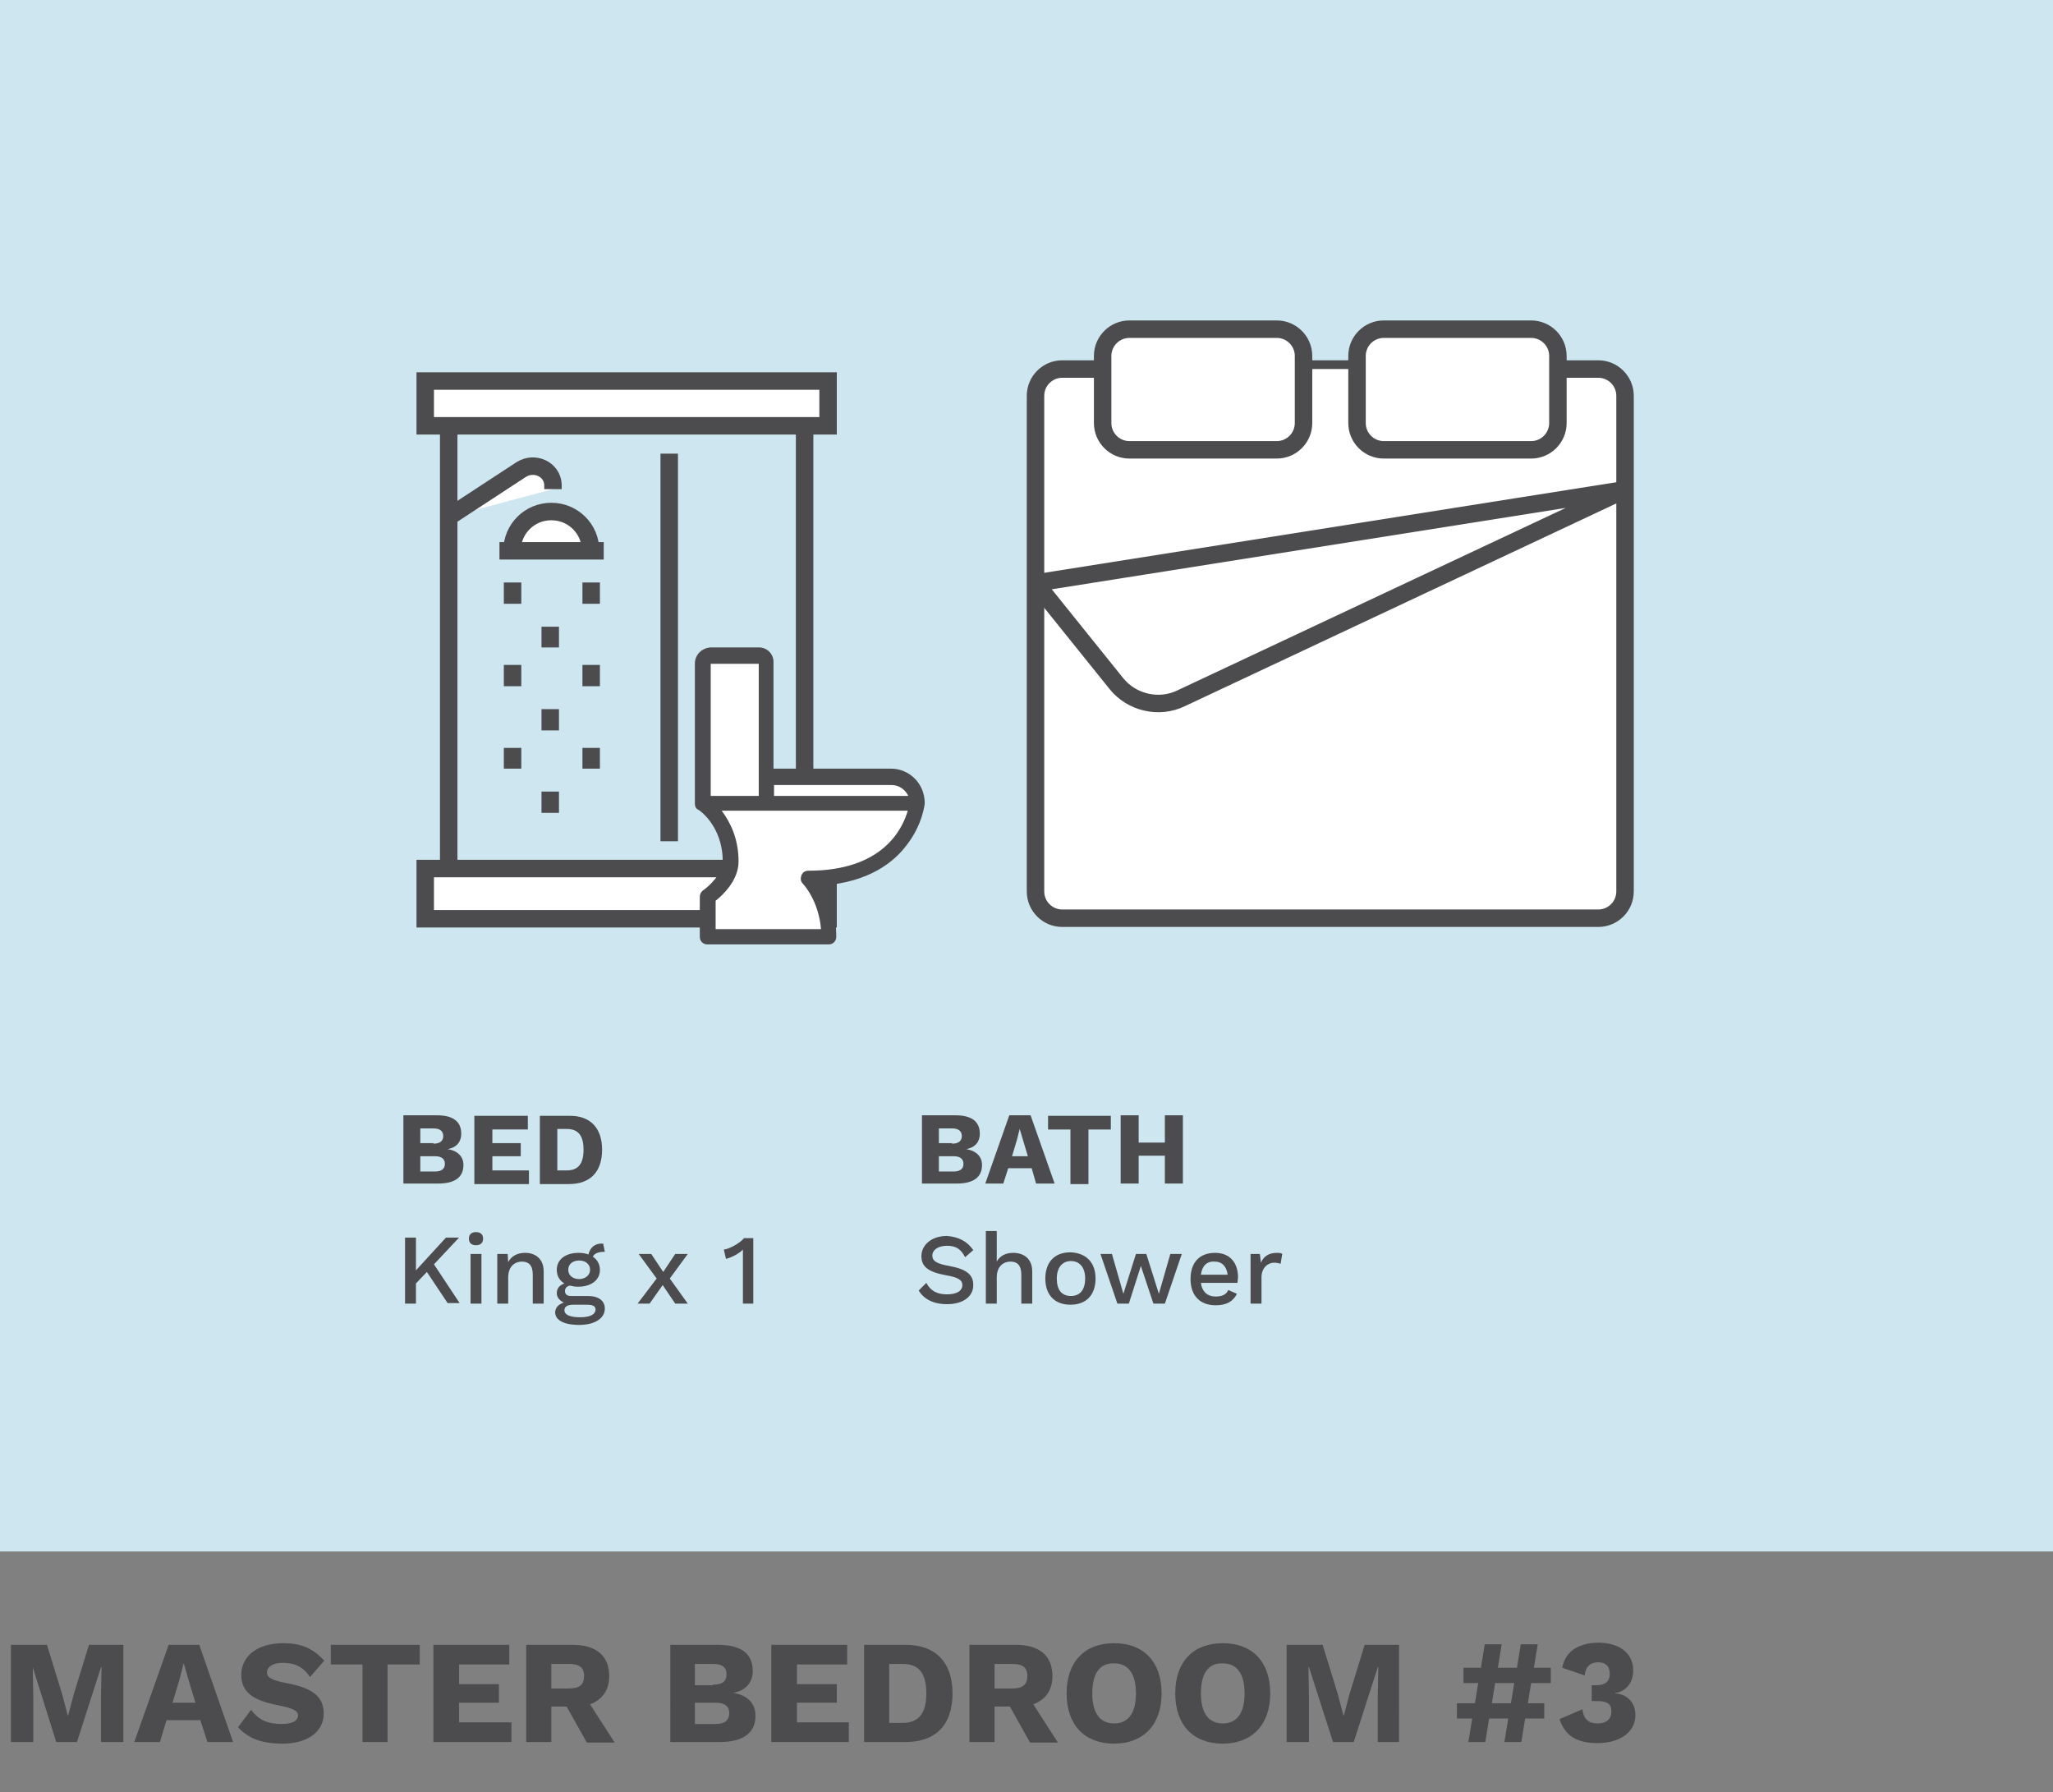 <?xml version="1.0" encoding="utf-8"?>
<!-- Generator: Adobe Illustrator 27.7.0, SVG Export Plug-In . SVG Version: 6.00 Build 0)  -->
<svg version="1.1" id="Layer_2_00000144319752094892829980000017525987119649518771_"
	 xmlns="http://www.w3.org/2000/svg" xmlns:xlink="http://www.w3.org/1999/xlink" x="0px" y="0px" viewBox="0 0 376.1 328.3"
	 style="enable-background:new 0 0 376.1 328.3;" xml:space="preserve">
<rect x="0" y="0" width="376.1" height="328.3" fill="#808080" stroke="none"/>
<style type="text/css">
	.st0{fill:#CEE6EF;}
	.st1{fill:none;stroke:#4C4C4E;stroke-width:3.2;stroke-miterlimit:10;}
	.st2{fill:#FFFFFF;stroke:#4C4C4E;stroke-width:3.2;stroke-miterlimit:10;}
	.st3{fill:none;stroke:#4C4C4E;stroke-width:3.2;stroke-linejoin:bevel;}
	.st4{enable-background:new    ;}
	.st5{fill:#4C4C4E;}
	.st6{fill:#FFFFFF;}
</style>
<g id="Layer_1-2">
	<rect class="st0" width="376.1" height="284.2"/>
	<line class="st1" x1="238.8" y1="67.6" x2="248.6" y2="67.6"/>
	<path class="st2" d="M285.4,67.6h7.4c2.7,0,4.9,2.2,4.9,4.9v90.8c0,2.7-2.2,4.9-4.9,4.9h-98.2c-2.7,0-4.9-2.2-4.9-4.9V72.5
		c0-2.7,2.2-4.9,4.9-4.9h7.4"/>
	<path class="st3" d="M297.7,89.7l-108,17.1l14.8,18.4c2.8,3.5,7.8,4.7,11.9,2.7L297.7,89.7z"/>
	<path class="st2" d="M253.5,60.3h27c2.7,0,4.9,2.2,4.9,4.9v12.3c0,2.7-2.2,4.9-4.9,4.9h-27c-2.7,0-4.9-2.2-4.9-4.9V65.2
		C248.6,62.5,250.8,60.3,253.5,60.3z"/>
	<path class="st2" d="M206.9,60.3h27c2.7,0,4.9,2.2,4.9,4.9v12.3c0,2.7-2.2,4.9-4.9,4.9h-27c-2.7,0-4.9-2.2-4.9-4.9V65.2
		C202,62.5,204.2,60.3,206.9,60.3z"/>
	<line class="st1" x1="82.2" y1="78" x2="82.2" y2="158.8"/>
	<polyline class="st2" points="147.4,158.8 147.4,84.3 147.4,78 	"/>
	<line class="st1" x1="122.6" y1="83.1" x2="122.6" y2="154.1"/>
	<path class="st2" d="M101.3,89.6V89c0-0.1,0-0.2,0-0.3c-0.2-2.8-3.4-4.2-5.8-2.7l-13.3,8.7"/>
	<path class="st2" d="M93.8,100.9c0-4,3.2-7.2,7.2-7.2s7.2,3.2,7.2,7.2"/>
	<line class="st1" x1="91.5" y1="100.9" x2="110.6" y2="100.9"/>
	<line class="st1" x1="93.9" y1="106.7" x2="93.9" y2="110.6"/>
	<line class="st1" x1="93.9" y1="121.8" x2="93.9" y2="125.7"/>
	<line class="st1" x1="93.9" y1="137" x2="93.9" y2="140.8"/>
	<line class="st1" x1="108.3" y1="106.7" x2="108.3" y2="110.6"/>
	<line class="st1" x1="108.3" y1="121.8" x2="108.3" y2="125.7"/>
	<line class="st1" x1="108.3" y1="137" x2="108.3" y2="140.8"/>
	<line class="st1" x1="100.8" y1="114.8" x2="100.8" y2="118.6"/>
	<line class="st1" x1="100.8" y1="129.9" x2="100.8" y2="133.8"/>
	<line class="st1" x1="100.8" y1="145" x2="100.8" y2="148.9"/>
	<rect x="77.9" y="69.8" class="st2" width="73.8" height="8.2"/>
	<polyline class="st2" points="147.4,159.1 151.7,159.1 151.7,168.3 77.9,168.3 77.9,159.1 147.4,159.1 	"/>
	<g class="st4">
		<path class="st5" d="M78.2,233l-2,2.1v3.7h-2v-12.1h2v6l5.5-6h2.4l-4.6,4.9l4.7,7.1H82L78.2,233z"/>
		<path class="st5" d="M85.9,226.9c0-0.8,0.5-1.2,1.3-1.2c0.8,0,1.3,0.4,1.3,1.2s-0.5,1.2-1.3,1.2C86.4,228.1,85.9,227.7,85.9,226.9
			z M88.2,238.8h-2v-9.1h2V238.8z"/>
		<path class="st5" d="M99.6,232.9v5.9h-2v-5.3c0-1.8-0.8-2.4-2-2.4c-1.2,0-2.5,0.8-2.5,2.9v4.8h-2v-9.1H93l0.1,1.5
			c0.6-1.2,1.8-1.7,3.1-1.7C98.1,229.5,99.6,230.6,99.6,232.9z"/>
		<path class="st5" d="M110.8,239.7c0,1.9-2,3-4.7,3c-3,0-4.4-1-4.4-2.3c0-0.8,0.6-1.5,1.6-1.8c-0.7-0.3-1.3-0.9-1.3-1.7
			c0-1,0.6-1.5,1.4-1.8c-0.9-0.5-1.4-1.4-1.4-2.5c0-1.9,1.6-3.1,4-3.1c0.7,0,1.3,0.1,1.8,0.3c0.3-1.3,1.2-2.1,2.7-2l0.3,1.5
			c-1.2,0-1.9,0.3-2.2,0.9c0.8,0.5,1.3,1.4,1.3,2.4c0,1.9-1.6,3.1-4,3.1c-0.6,0-1.1-0.1-1.5-0.2c-0.6,0.1-0.9,0.5-0.9,1
			c0,0.6,0.4,0.9,1.1,0.9h3.1C109.7,237.4,110.8,238.3,110.8,239.7z M109.1,239.9c0-0.6-0.4-0.9-1.6-0.9h-2.5c-1.1,0-1.6,0.4-1.6,1
			c0,0.8,0.9,1.3,2.9,1.3C108.2,241.3,109.1,240.7,109.1,239.9z M104.1,232.6c0,1,0.8,1.7,2,1.7c1.1,0,2-0.7,2-1.7
			c0-1-0.8-1.7-2-1.7C105,230.9,104.1,231.5,104.1,232.6z"/>
	</g>
	<g class="st4">
		<path class="st5" d="M123.7,238.8l-2.3-3.4l-2.4,3.4h-2.2l3.5-4.6l-3.3-4.5h2.3l2.2,3.3l2.2-3.3h2.3l-3.3,4.5l3.3,4.6H123.7z"/>
	</g>
	<g class="st4">
		<path class="st5" d="M138,226.7v12.1h-1.9v-8.9c0-0.3,0-0.6,0-1c-0.8,0.8-2,1.4-3.1,1.7l-0.4-1.7c1-0.1,3-1.2,3.7-2.1H138z"/>
	</g>
	<g class="st4">
		<path class="st5" d="M178.3,229l-1.5,1.3c-0.7-1.4-1.6-2.1-3.3-2.1s-2.7,0.8-2.7,1.8c0,1,0.8,1.5,3.1,1.9c3.2,0.6,4.4,1.6,4.4,3.5
			c0,2.2-2,3.5-4.8,3.5c-2.6,0-4.3-1-5.2-2.5l1.4-1.4c0.8,1.5,2,2.1,3.8,2.1c1.7,0,2.8-0.6,2.8-1.7c0-0.9-0.7-1.4-3-1.8
			c-3.3-0.6-4.5-1.6-4.5-3.5c0-2,1.8-3.7,4.7-3.7C175.7,226.6,177.2,227.4,178.3,229z"/>
		<path class="st5" d="M189.1,232.9v5.9h-2v-5.3c0-1.8-0.8-2.4-2-2.4c-1.2,0-2.5,0.8-2.5,2.9v4.8h-2v-13.3h2v5.6
			c0.6-1.1,1.7-1.6,3-1.6C187.6,229.5,189.1,230.6,189.1,232.9z"/>
	</g>
	<g class="st4">
		<path class="st5" d="M200.7,234.2c0,3-1.7,4.8-4.6,4.8c-2.9,0-4.6-1.8-4.6-4.8c0-3,1.7-4.8,4.6-4.8
			C199,229.5,200.7,231.3,200.7,234.2z M193.6,234.2c0,2.1,0.9,3.2,2.6,3.2s2.6-1.2,2.6-3.2s-1-3.2-2.6-3.2S193.6,232.2,193.6,234.2
			z"/>
		<path class="st5" d="M216.5,229.7l-3.1,9.1h-2.1l-2.3-6.9l-2.2,6.9h-2.1l-3.1-9.1h2.1l2.1,7.3l2.3-7.3h1.9l2.3,7.3l2.1-7.3H216.5z
			"/>
	</g>
	<g class="st4">
		<path class="st5" d="M226.7,235H220c0.2,1.6,1.2,2.5,2.7,2.5c1.2,0,2-0.4,2.3-1.2l1.6,0.7c-0.7,1.4-1.9,2.1-3.9,2.1
			c-2.9,0-4.6-1.8-4.6-4.8c0-3,1.6-4.8,4.5-4.8c2.7,0,4.2,1.8,4.2,4.5C226.8,234.3,226.7,234.7,226.7,235z M220,233.5h4.9
			c-0.2-1.5-1-2.4-2.4-2.4C221.1,231,220.2,231.9,220,233.5z"/>
	</g>
	<g class="st4">
		<path class="st5" d="M234.9,229.7l-0.3,1.8c-0.3-0.1-0.7-0.2-1.2-0.2c-1.1,0-2.3,0.9-2.3,2.7v4.8h-2v-9.1h1.7l0.2,1.6
			c0.5-1.2,1.5-1.8,2.9-1.8C234.3,229.5,234.7,229.5,234.9,229.7z"/>
	</g>
	<g class="st4">
		<path class="st5" d="M73.9,204.3H80c3.1,0,4.5,1.2,4.5,3.4c0,1.4-0.8,2.5-2.5,2.8v0c1.9,0.3,2.9,1.4,2.9,2.9
			c0,2.2-1.5,3.4-4.6,3.4h-6.4V204.3z M79.4,209.5c1.2,0,1.8-0.5,1.8-1.4c0-0.9-0.6-1.4-1.8-1.4H77v2.7H79.4z M79.7,214.6
			c1.2,0,1.8-0.5,1.8-1.4c0-0.9-0.6-1.4-1.8-1.4H77v2.8H79.7z"/>
		<path class="st5" d="M96.9,214.4v2.5h-10v-12.5h9.8v2.5h-6.5v2.5h5.2v2.4h-5.2v2.6H96.9z"/>
		<path class="st5" d="M110.3,210.6c0,4-2.1,6.3-6.1,6.3h-5.3v-12.5h5.3C108.1,204.3,110.3,206.6,110.3,210.6z M106.9,210.6
			c0-2.5-0.9-3.8-3.1-3.8h-1.7v7.6h1.7C106,214.4,106.9,213.1,106.9,210.6z"/>
	</g>
	<g class="st4">
		<path class="st5" d="M168.9,204.3h6.1c3.1,0,4.5,1.2,4.5,3.4c0,1.4-0.8,2.5-2.5,2.8v0c1.9,0.3,2.9,1.4,2.9,2.9
			c0,2.2-1.5,3.4-4.6,3.4h-6.4V204.3z M174.4,209.5c1.2,0,1.8-0.5,1.8-1.4c0-0.9-0.6-1.4-1.8-1.4h-2.4v2.7H174.4z M174.7,214.6
			c1.2,0,1.8-0.5,1.8-1.4c0-0.9-0.6-1.4-1.8-1.4h-2.7v2.8H174.7z"/>
	</g>
	<g class="st4">
		<path class="st5" d="M189,214h-4.3l-0.9,2.8h-3.3l4.4-12.5h3.9l4.4,12.5h-3.4L189,214z M188.3,211.8l-0.9-3l-0.6-2h0l-0.5,2
			l-0.9,3H188.3z"/>
	</g>
	<g class="st4">
		<path class="st5" d="M203.5,206.9h-4.1v10h-3.3v-10h-4.1v-2.5h11.5V206.9z"/>
		<path class="st5" d="M216.7,204.3v12.5h-3.3v-5.1h-4.8v5.1h-3.3v-12.5h3.3v5h4.8v-5H216.7z"/>
	</g>
	<g class="st4">
		<path class="st5" d="M22.6,319.1h-4.1v-8.2l0.1-5.5h-0.1l-4.4,13.7h-3.8L6,305.4H6l0.1,5.5v8.2H2v-17.8h6.6l2.8,9.1l1,3.8h0.1
			l1-3.8l2.8-9.1h6.3V319.1z"/>
	</g>
	<g class="st4">
		<path class="st5" d="M36.7,315.1h-6.2l-1.2,4h-4.7l6.3-17.8h5.6l6.2,17.8H38L36.7,315.1z M35.8,311.9l-1.3-4.3l-0.8-2.8h-0.1
			l-0.7,2.8l-1.3,4.3H35.8z"/>
	</g>
	<g class="st4">
		<path class="st5" d="M59.4,304.2l-2.6,3c-1.2-1.8-2.7-2.6-5-2.6c-1.9,0-2.9,0.8-2.9,1.8c0,0.9,1,1.4,3.5,1.9
			c4.9,0.9,6.9,2.5,6.9,5.6c0,3.5-3.2,5.5-7.5,5.5c-4.2,0-6.4-1.1-8.2-3l2.4-3.2c1.5,2,3.2,2.6,5.6,2.6c2,0,3-0.6,3-1.6
			c0-0.8-1-1.3-3.5-1.8c-4.2-0.8-6.9-2.1-6.9-5.6c0-3.3,2.8-5.8,7.7-5.8C55.1,301,57.3,301.9,59.4,304.2z"/>
	</g>
	<g class="st4">
		<path class="st5" d="M76.8,304.9H71v14.2h-4.6v-14.2h-5.8v-3.6h16.3V304.9z"/>
		<path class="st5" d="M93.7,315.5v3.6H79.4v-17.8h13.9v3.6h-9.2v3.6h7.3v3.4h-7.3v3.6H93.7z"/>
		<path class="st5" d="M103.8,312.6H101v6.5h-4.6v-17.8h8.5c4.3,0,6.7,2,6.7,5.7c0,2.6-1.2,4.3-3.5,5.2l4.5,7h-5.1L103.8,312.6z
			 M101,309.3h3.2c2,0,2.8-0.7,2.8-2.3c0-1.6-0.9-2.2-2.8-2.2H101V309.3z"/>
		<path class="st5" d="M122.8,301.3h8.7c4.4,0,6.4,1.7,6.4,4.8c0,2-1.2,3.6-3.6,4v0c2.7,0.4,4.1,2,4.1,4.2c0,3.1-2.2,4.8-6.5,4.8
			h-9.1V301.3z M130.6,308.6c1.7,0,2.5-0.6,2.5-1.9s-0.8-1.9-2.5-1.9h-3.3v3.9H130.6z M131.1,315.8c1.7,0,2.5-0.7,2.5-2
			c0-1.2-0.8-1.9-2.5-1.9h-3.8v3.9H131.1z"/>
		<path class="st5" d="M155.5,315.5v3.6h-14.2v-17.8h13.9v3.6h-9.2v3.6h7.3v3.4h-7.3v3.6H155.5z"/>
		<path class="st5" d="M174.5,310.2c0,5.7-3,8.9-8.6,8.9h-7.6v-17.8h7.6C171.4,301.3,174.5,304.5,174.5,310.2z M169.7,310.2
			c0-3.6-1.3-5.4-4.3-5.4h-2.5v10.8h2.5C168.4,315.6,169.7,313.7,169.7,310.2z"/>
	</g>
	<g class="st4">
		<path class="st5" d="M185,312.6h-2.8v6.5h-4.6v-17.8h8.5c4.3,0,6.7,2,6.7,5.7c0,2.6-1.2,4.3-3.5,5.2l4.5,7h-5.1L185,312.6z
			 M182.2,309.3h3.2c2,0,2.8-0.7,2.8-2.3c0-1.6-0.9-2.2-2.8-2.2h-3.2V309.3z"/>
	</g>
	<g class="st4">
		<path class="st5" d="M212.8,310.2c0,5.7-3.3,9.2-8.7,9.2c-5.4,0-8.7-3.4-8.7-9.2c0-5.8,3.3-9.2,8.7-9.2
			C209.5,301,212.8,304.4,212.8,310.2z M200.1,310.2c0,3.6,1.4,5.5,4,5.5c2.6,0,4-1.9,4-5.5c0-3.6-1.4-5.5-4-5.5
			C201.5,304.6,200.1,306.5,200.1,310.2z"/>
		<path class="st5" d="M232.7,310.2c0,5.7-3.3,9.2-8.7,9.2s-8.7-3.4-8.7-9.2c0-5.8,3.3-9.2,8.7-9.2S232.7,304.4,232.7,310.2z
			 M220,310.2c0,3.6,1.4,5.5,4,5.5c2.6,0,4-1.9,4-5.5c0-3.6-1.4-5.5-4-5.5C221.4,304.6,220,306.5,220,310.2z"/>
		<path class="st5" d="M256.5,319.1h-4.1v-8.2l0.1-5.5h-0.1l-4.4,13.7h-3.8l-4.4-13.7h-0.1l0.1,5.5v8.2h-4.1v-17.8h6.6l2.8,9.1
			l1,3.8h0.1l1-3.8l2.8-9.1h6.3V319.1z"/>
		<path class="st5" d="M280.5,308.3l-0.6,3.7h3v2.8h-3.5l-0.7,4.3h-3.1l0.7-4.3h-3.5l-0.7,4.3h-3.1l0.7-4.3h-2.8V312h3.3l0.6-3.7
			h-2.7v-2.8h3.2l0.7-4.3h3.1l-0.7,4.3h3.5l0.7-4.3h3.1l-0.7,4.3h3.1v2.8H280.5z M277.4,308.3h-3.5l-0.6,3.7h3.5L277.4,308.3z"/>
		<path class="st5" d="M299.2,306c0,3-2.3,4.1-3.3,4.1v0.1c1.2,0,3.7,0.9,3.7,4c0,3.1-2.9,5.1-6.9,5.1c-3.8,0-6-1.3-7-4.4l4.2-1.8
			c0.2,1.9,1.2,2.6,2.8,2.6c1.6,0,2.5-0.8,2.5-2.2c0-1.4-0.8-1.9-2.6-1.9h-1v-2.9h0.8c1.7,0,2.5-0.7,2.5-2.1c0-1.4-0.8-2.1-2.1-2.1
			c-1.4,0-2.3,0.7-2.5,2.4l-4.1-1.4c0.6-3.3,3.4-4.6,6.8-4.6C296.9,301,299.2,303,299.2,306z"/>
	</g>
	<rect x="140.6" y="142.9" class="st6" width="26.2" height="3.5"/>
	<path class="st6" d="M151.9,171.6h-21.7v-6.7c0,0,3.7-3.7,3.4-7.5c-0.2-3.7-3.4-10.2-3.4-10.2h38.2c0,0-2,8.7-6.9,10.4
		c-4.9,1.8-12.2,3.9-12.2,3.9S152.1,166.1,151.9,171.6L151.9,171.6z"/>
	<rect x="129.3" y="120.7" class="st6" width="10.8" height="26.6"/>
	<path class="st5" d="M127.3,121.4v25.8c0,0.4,0.1,0.7,0.3,0.9c0.1,0.1,0.1,0.1,0.1,0.1c0.1,0.1,0.1,0.1,0.2,0.1
		c0.2,0.1,4.5,3,4.5,9.5c0,2.3-2.7,4.7-3.6,5.3c-0.4,0.3-0.6,0.7-0.6,1.2v7.3c0,0.8,0.6,1.4,1.4,1.4h22.2c0.8,0,1.4-0.6,1.4-1.4
		c0-4.2-1.2-7.3-2.5-9.4c8.5-0.6,13.1-4.3,15.4-7.4c2.9-3.7,3.3-7.5,3.3-7.6c0,0,0-0.1,0-0.1s0,0,0-0.1c0-0.1,0-0.1,0-0.1l0,0
		c-0.1-3.4-2.8-6.1-6.2-6.1h-21.5v-19.6c0-1.4-1.2-2.6-2.6-2.6H130C128.5,118.8,127.4,119.9,127.3,121.4L127.3,121.4z M150.4,170.2
		h-19.3v-5.2c1.4-1.1,4.2-3.8,4.2-7.2c0-4.3-1.6-7.3-3.1-9.3h3.7h4.4h26c-1,3.4-4.6,11-18.2,11c-0.6,0-1.1,0.3-1.3,0.9
		s-0.1,1.1,0.3,1.5C147.3,162.1,150,165.1,150.4,170.2L150.4,170.2z M130.2,145.8v-24.2h8.8v24.2h-3H130.2z M141.8,143.8h21.5
		c1.4,0,2.5,0.8,3.1,2h-24.6V143.8z"/>
</g>
</svg>
